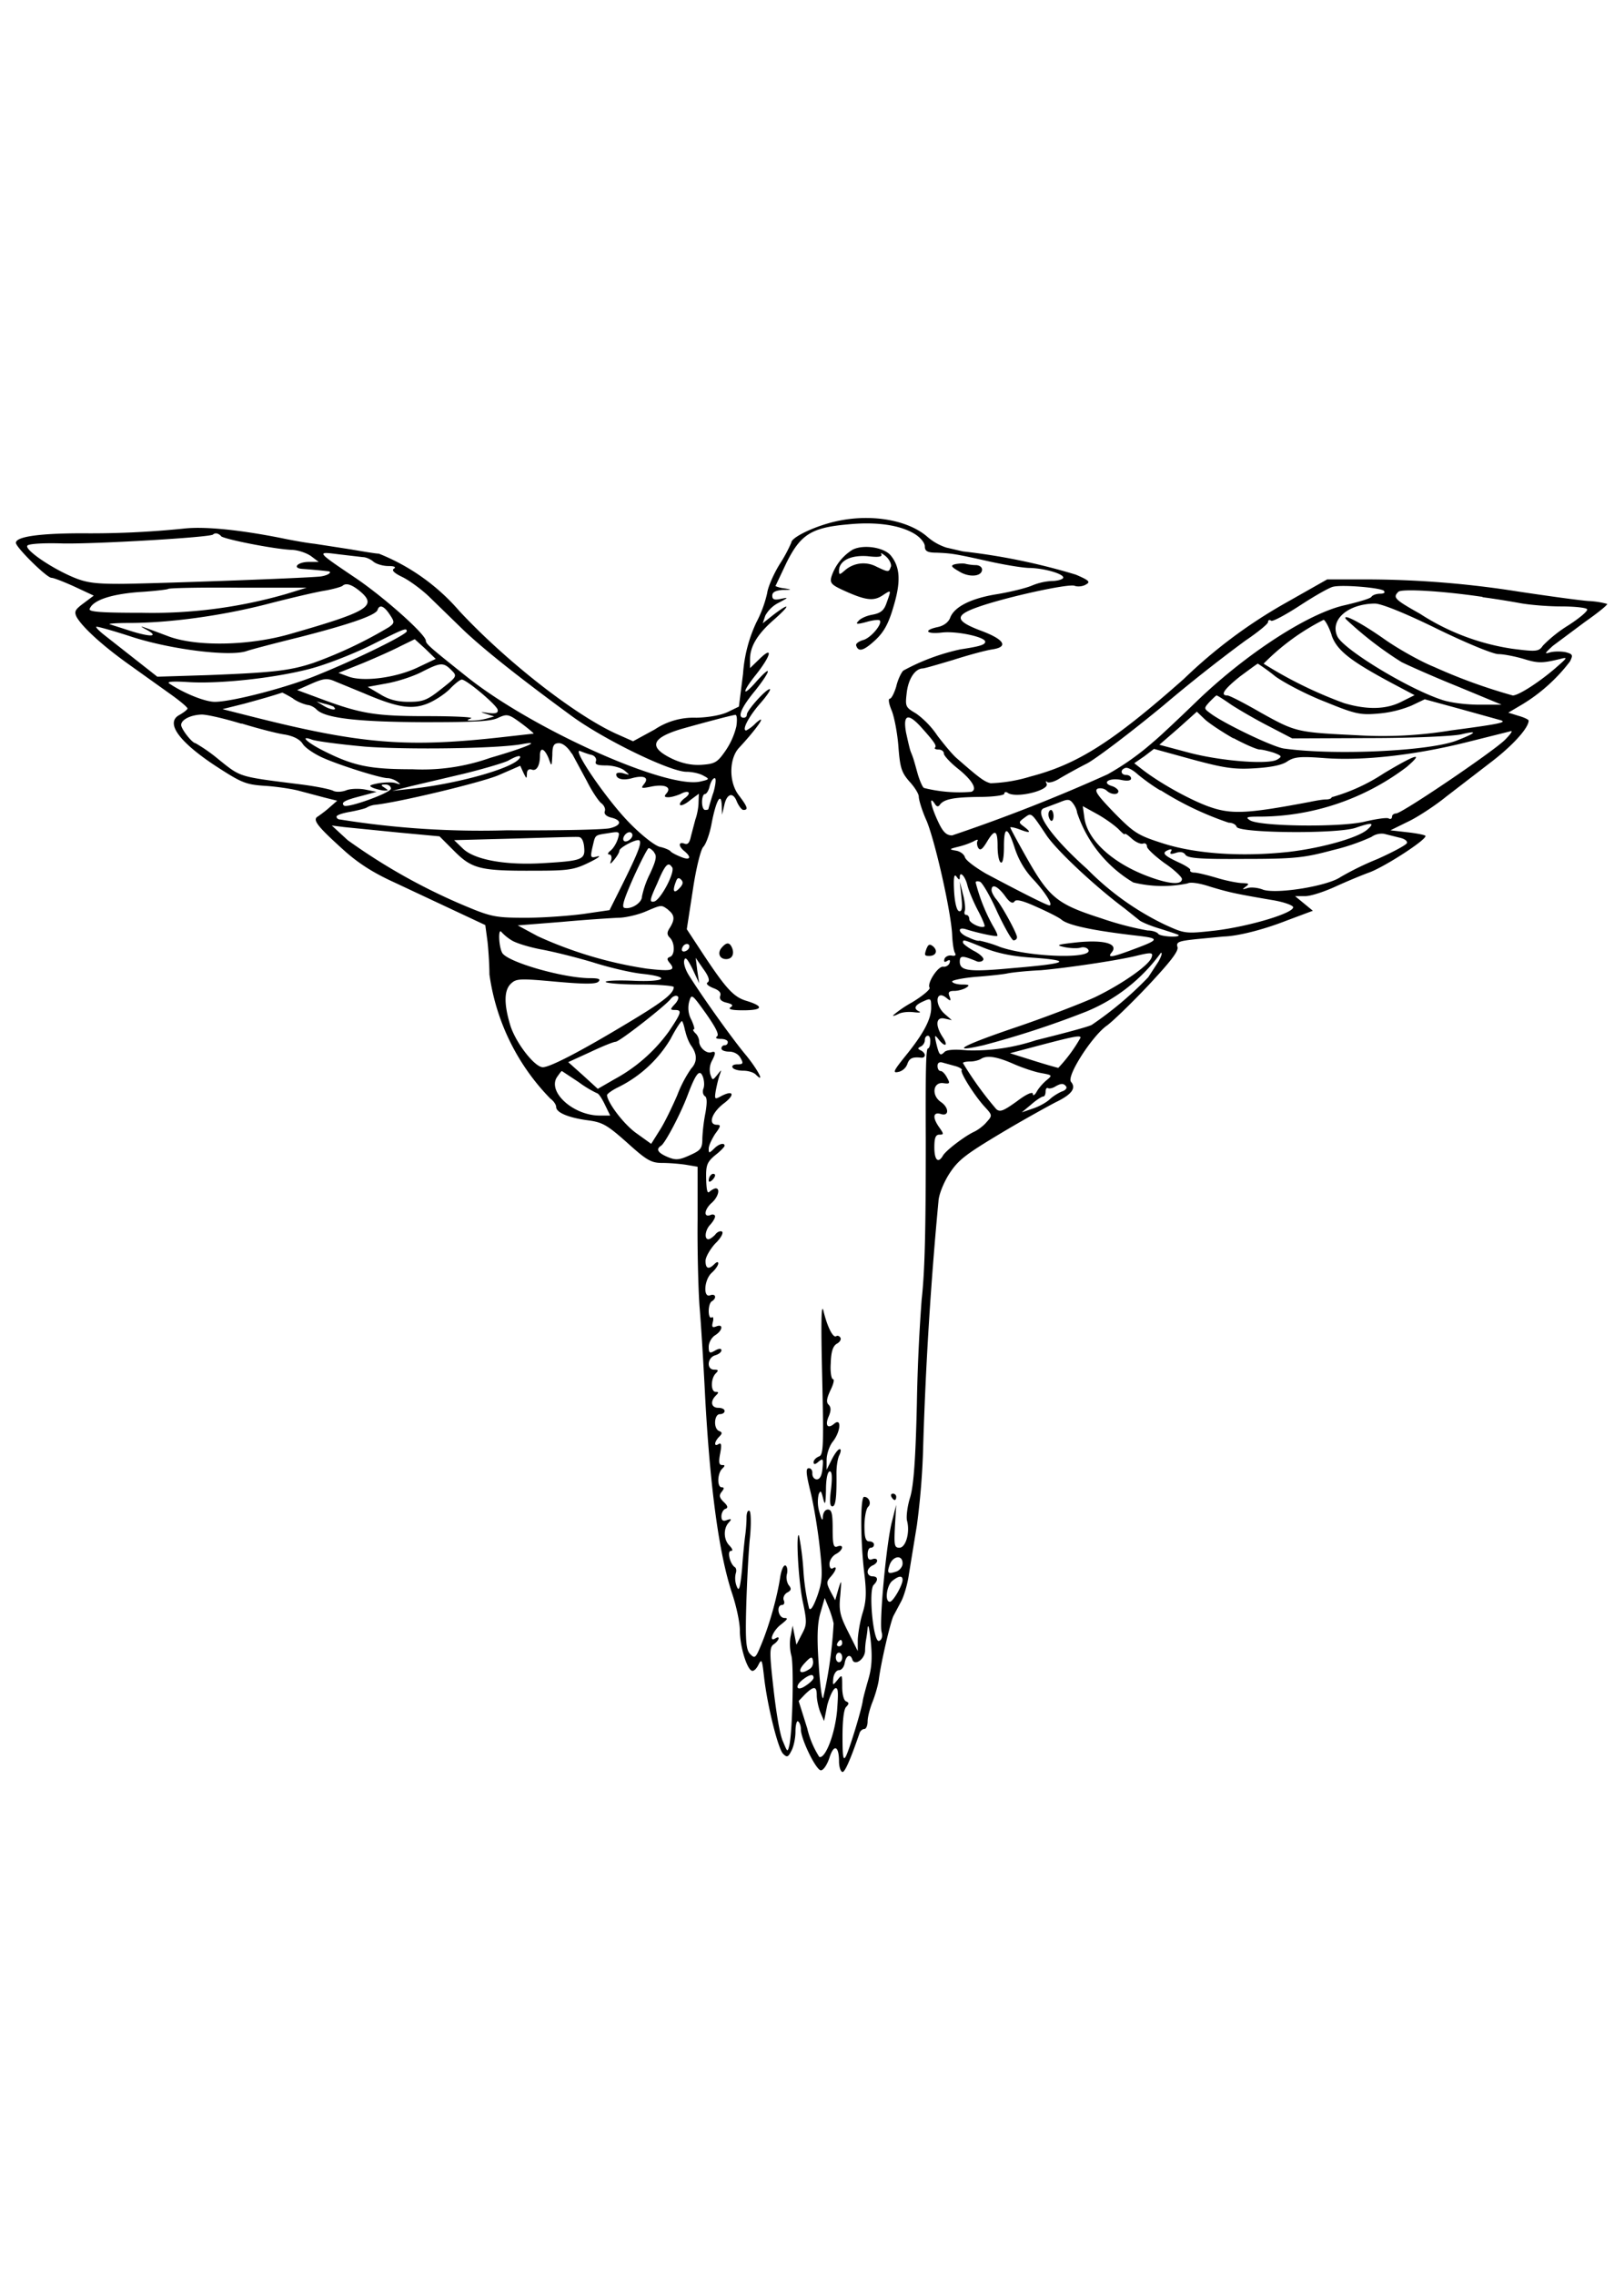 <svg viewBox="0 0 511 420" width="300" xmlns="http://www.w3.org/2000/svg"><path d="M260.5 16.9c-5.9 1.7-11.5 4.6-11.5 6a46 46 0 01-3.6 6.7c-2 3.2-3.8 7.4-4 9.2A38 38 0 01238 48a45.3 45.3 0 00-4.2 16.2l-1.3 10.3-3.5 1.7c-2.1 1-6 1.7-9.9 1.8a22 22 0 00-13.1 3.7l-6.8 3.7-5.4-2.4c-13.1-6-34.6-22.8-49.3-38.6a65.4 65.4 0 00-25.3-18c-1 0-5-.7-9.2-1.4l-11-1.7c-2-.2-6.7-1-10.5-1.8-13.1-2.6-24-3.7-30.5-3A285.1 285.1 0 0126 20C12.8 20 5 21 5 23c0 1.4 9.7 11 11.2 11 .7 0 4 1.3 7.3 2.8l6 2.8-3.2 2.4c-2.7 2-3 2.6-2.2 4.3 1.8 3.2 8 8.9 16.4 14.9l13.3 9.5c2.8 2 5.2 4 5.2 4.4 0 .3-1.1 1.2-2.5 2-4.6 2.4-.3 8.4 11.4 16.1 8 5.2 9.4 5.8 15.2 6.2 3.5.2 8.3.9 10.7 1.5l8.3 2.2 4 1-2.3 2c-1.3 1.2-3 2.4-3.7 2.9-1.9 1-.5 2.9 7.8 10.4 4.5 4.1 9.2 7.2 16 10.3l19.2 9 9.6 4.5.7 5.2c.3 2.8.6 7.4.6 10.3a69.5 69.5 0 0019.2 39.1c1 .7 1.8 1.9 1.8 2.6 0 1.8 4 3.4 10 4.2 4.6.6 6.1 1.5 12.3 7 6.2 5.6 7.6 6.4 11.1 6.4 2.3 0 5.7.3 7.6.6l3.5.6v16.6c-.1 9.2.2 21.4.6 27.2.5 5.8 1.3 18.8 1.8 29 1.6 28.8 4.4 49.2 8.5 61.5 1.3 3.9 2.4 9 2.4 11.5 0 5 2.2 12.2 3.8 12.7.6.2 1.5-.7 2.1-2 1-1.9 1.1-1.4 1.7 3.8 1 9 4.4 22.7 6 24.3 1.2 1.2 1.6 1.1 2.6-.9.7-1.2 1.3-4 1.3-6 0-2.1.4-3.6.8-3.3.5.3.9 1.4.9 2.5 0 3.1 4.8 12.9 6.3 12.9.8 0 2-1.8 2.7-4 1.4-4.4 3-3.7 3 1.2 0 1.5.4 3 1 3.3.7.4 2.4-3.3 5.5-12.3.2-.6.9-1.2 1.5-1.2.5 0 1-1 1-2.4 0-1.3.7-4 1.5-6s1.7-5 2-6.9c.6-5.2 3.6-18 4.6-20.2l2.5-4.7c.8-1.5 2-5.4 2.4-8.5l2.5-15.3a234 234 0 002-25.5 1213 1213 0 014.8-76.5c.1-2 1.6-5.8 3.4-8.6 2.8-4.3 5-6 16-12.6 7-4.2 15-8.6 17.5-9.9 5-2.4 6.5-4.4 4.8-6.4-1.5-1.8 6.7-14.5 11.3-17.7 1.8-1.3 7.7-7 13-12.6 7-7.5 9.6-10.8 9.2-12.1-.5-1.6.4-1.9 6.2-2.5l8.3-.8c4.4-.1 12.4-2.1 19.8-5l8.3-3.1-2.8-2.3-2.8-2.3h3.2c1.8 0 6-1.4 9.5-3s8.3-3.6 10.8-4.5c5.2-2 18.4-10.6 17.5-11.5-.4-.3-3-.8-5.8-1.1l-5.2-.6 5.5-2.7c3-1.4 8.5-5 12.2-8l14.3-11c6.5-5 11.5-10.5 11.5-12.8 0-.3-1.4-1-3.2-1.5l-3.2-1 4.4-2.6A54 54 0 00494 60.3c1-2 .9-2.3-1.3-2.9-1.4-.3-3.5-.3-4.8 0-2 .6-2 .5.7-2l10.2-7.6c4-2.8 7.1-5.3 6.9-5.6a27 27 0 00-5.8-.9c-2.9-.2-13-1.6-22.3-3a308.2 308.2 0 00-48.5-3.8h-11.5L404 42.2a156.7 156.7 0 00-31.5 23.6c-22.5 19.9-33.4 26.8-48.3 30.7a48.1 48.1 0 01-12.5 2.1c-2-.5-3.5-1.6-10.7-7.9-1.4-1.2-4-4.4-6-7a27.5 27.5 0 00-6.7-7c-3.4-2-3.5-2.2-3-6.5.5-4.4 2.6-7.6 5-7.7.6 0 5-1.3 9.7-2.7 4.7-1.5 10.2-3 12.3-3.3 5.2-.8 3.7-3.2-4-6-7.8-3-8-4.7-.6-7.3 8.4-3 28.2-7.4 30.4-6.7 1 .4 2.7.2 3.6-.4 1.5-.8 1-1.3-3.2-3.1a198.3 198.3 0 00-35.5-7.3l-5.2-1.2a17 17 0 01-6-3.4c-6.7-5.8-19.7-7.6-31.3-4.2m27.3 3.3c1.8 1.1 3.2 2.8 3.2 3.9 0 1.5.8 2 3.8 2 4.6.2 5.5.3 16.7 2.8 5 1.1 10.6 2 12.5 2 4.8.1 11.2 2 10.5 3.2-.4.5-2 .9-3.5.9a19 19 0 00-6.2 1.4c-1.8.8-6.7 2-10.8 2.7-8.4 1.3-13.7 4-15 7.4-.5 1.4-2 2.6-4 3-4.6 1-3.6 2.3 1.5 1.7 4.6-.5 13.5 1.4 13.5 2.9 0 1-1.9 1.5-7.8 2.4a67 67 0 00-18 6.7c-.6.6-1.7 2.8-2.2 5-.6 2-1.5 3.8-2 3.8-.6 0-.3 1.7.6 3.8.8 2 1.8 7.2 2.1 11.4.5 6.6 1 8 3.4 10.8 1.6 1.7 3 3.9 3 4.8 0 1 1 4.4 2.5 7.7 2.7 6.6 7.6 28.3 8 35.7.1 2.6.5 5.2.9 5.8.4.7 0 1-1 .8-1-.2-2 .3-2.3 1-.3 1 0 1.2.8.7s1.1-.3.8.6c-.3.8-1.2 1.3-2 1.2-1.6-.3-5.2 5.2-4.3 6.6.3.5-2.2 2.6-5.5 4.6a36 36 0 00-6 4.1c0 .3.8 0 1.8-.5s3-.7 4.7-.5c1.7.2 2.4.1 1.8-.2-2-.9-1.5-2 1.2-3.2 2.4-1.1 2.5-1 2.5 2 0 3.5-2.3 7.9-7.4 14.3-4.6 5.7-5 6.4-2.6 5.8a4 4 0 002.5-2.4c.6-1.8 1.6-2.3 4.3-2 .6.1 1.2-.2 1.2-.8 0-.5-.6-1.2-1.3-1.5-1-.5-1-.7 0-1.2.7-.3 1.3-1.2 1.3-2s.4-1.4 1-1.4c.5 0 .8.9.7 2 0 1.1-.4 2-.7 2-.6 0-.8 5.2-.7 28.5 0 29.5-.3 41.5-1.3 50.5a577 577 0 00-1.5 32.7c-.4 17.4-1 25.6-2.1 29.4-.9 2.8-1.3 6.2-1 7.4 1 3.7-.4 8.5-2.4 8.5-1.6 0-1.7-.8-1.4-6.8l.4-6.7-1.4 5.5c-1.7 6.7-4 31.3-3.2 34.5.4 1.5 0 2.5-.8 2.8-1.8.7-3.4-15.9-1.7-17.6 1.5-1.5 1.4-2.7-.4-2.7-.8 0-1.5-.6-1.5-1.4 0-.8.7-1.6 1.5-2 .8-.3 1.5-1 1.5-1.5 0-.6-.7-.8-1.5-.5-1 .4-1.5 0-1.5-1.5 0-1.2.4-2.1 1-2.1s1-.4 1-1-.7-1-1.5-1c-1.1 0-1.5-1.2-1.5-4.8 0-2.6.5-5.3 1.1-6 1.2-1 .4-3.2-1.2-3.2-1.2 0-1.2 13.1 0 23.6.8 6.4.7 9.2-.5 13-.8 2.6-1.4 6.3-1.5 8.3v3.6l-3-6c-2.6-5.1-3-6.8-2.5-11.5.4-5 .4-5.2-.6-2l-1 3.5-1.5-2.8c-1.3-2.6-1.3-3 .1-4.6 1.8-2 2.1-3.6.6-2.6-.6.3-1-.3-1-1.4 0-1.1.9-2.5 2-3.1 2.3-1.2 2.7-3.2.5-2.4-1.2.5-1.5-.5-1.5-5.5 0-4.8-.3-6.1-1.5-6.1-.9 0-1.5 1-1.6 2.3 0 1.5-.4 1-1.1-1.6a11 11 0 01-.2-5.5c.6-1.4.8-1.1 1.4 1.3.6 2.4.8 1.9.9-2.8 0-3.3.5-5.7 1.2-5.7s.8 1.8.4 5.5c-.5 3.8-.4 5.5.4 5.5 1 0 1.4-2.5 1.3-10.5 0-2.2.4-4.8 1-5.8.4-1 .5-1.7 0-1.7s-1.6 1.5-2.5 3.3l-1.6 3.2v-3.1c0-1.7.8-4.3 1.9-5.7 2.5-3.1 2.9-7.7.5-5.7-2.1 1.8-3 .5-1.7-2.4.7-1.7.7-2.7 0-3.5-.9-.8-.7-2 .5-4.6 1-2 1.3-3.5.8-3.5s-.9-2.3-.7-5c.1-3.7.7-5.5 2-6.2.9-.5 1.4-1.4 1-1.9-.3-.5-.9-.7-1.3-.4-1 .6-2.8-3-4-8-.7-2.7-.8 3.9-.4 20.6.5 22 .4 24.7-1 25.2-1 .4-1.7 1.2-1.7 1.8 0 .8.5.8 1.6-.2 1.4-1.1 1.5-.9 1.2 2.2-.2 2.2-.8 3.4-1.8 3.4-.8 0-1.4-.8-1.4-1.8.1-1-.4-1.7-1.1-1.7-1 0-.9 1.6.5 7.3 1 4 2.3 11.8 2.9 17.3 1 9 .9 10.8-.7 15.5-1.2 3.3-2.1 4.8-2.6 4a69 69 0 01-1.8-11.9 89.4 89.4 0 00-1.4-11.1c-1-1-.2 13.8 1.1 20.4 1.5 7 1.4 7.7-.2 10.7l-1.7 3.3-.6-3-.6-3-.6 3.2c-.4 1.7-.3 4.5.2 6.2.8 3 .4 23.1-.6 28.1-.6 2.4-.6 2.4-2-1-1-2-2.2-9.4-3-16.5-1.3-11.5-1.3-13.1 0-14.1 1.8-1.2 2.2-2.9.6-1.9-2.3 1.4-.8-2.5 1.8-4.4 2-1.6 2.3-2 1-2-2-.1-2.6-4.1-.7-4.1.6 0 .9-.7.5-1.5-.3-.8.2-1.9 1.1-2.4 1.3-.7 1.4-1.2.5-2.3-.6-.8-.9-2.3-.6-3.5.3-1.1.1-2.4-.4-2.7-.6-.3-1.3 1.2-1.7 3.6-.9 6-3.2 14.4-5.7 20.6-2 4.9-2.2 5.2-3.7 3.7-1.3-1.3-1.6-3.7-1.3-14.8.2-7.3.7-16.8 1.1-21.2.5-4.4.4-8.4 0-9-.5-.5-1 .3-1 2s-.2 4.1-.4 5.5c-.2 1.4-.7 6.1-1 10.5-.6 6.4-1 7.5-1.7 5.6a6.8 6.8 0 01-.3-4c.3-.8.2-1.7-.3-2-1.5-1-2.5-5.1-1.2-5.1.7 0 .5-.6-.4-1.6-2-1.9-2-5.5-.3-7.3 1-1.1.9-1.3-.6-.8-1.2.5-1.7.1-1.7-1.2 0-1 .6-2.1 1.2-2.3 1-.3.8-1-.5-2.2-1.4-1.4-1.5-2.1-.6-3.2.8-1 .8-1.4 0-1.4-1.5 0-1.4-4.3.1-5.8 1-1 1-1.2 0-1.2s-1.1-1-.6-3.6c.5-2.7.4-3.5-.5-3-1.5 1-1.4-.7.2-2.3 1-1 1-1.4 0-1.8-1.9-.7-1.6-5.3.2-5.3.8 0 1.5-.4 1.5-1s-.9-1-2-1c-2.2 0-2.6-2-.8-3.8 1-1 1-1.2 0-1.2-1.6 0-1.6-4.2 0-5.8 1-1 .8-1.2-.5-1.2-2.4 0-2.2-3.7.3-4.5 1.1-.3 2-1 2-1.6 0-.6-.8-.6-2 .1-1.7 1-2 .8-2-1.2 0-1.3.9-2.9 2-3.6 2.4-1.5 2.7-3.7.4-2.8-1.3.5-1.5.2-1.1-1.4.3-1.1.1-1.8-.4-1.4-.5.3-.9-.6-.9-2s.4-2.8 1-3.1c1.6-1 1.2-2.5-.5-1.9-2.3 1-2-4.9.5-7.1 1.1-1 2-2.3 2-2.9 0-.6-.5-.5-1.2.2-1.8 1.8-2.8 1.5-2.8-1 0-1.2 1.4-3.6 3-5.4 1.8-1.7 2.7-3.4 2.2-3.8-.5-.3-1.5 0-2.2 1-.7.7-1.6 1.4-2.1 1.4-1.4 0-1-3 .6-4.6.8-.9 1.5-2 1.5-2.6 0-.5-.7-.8-1.5-.4-2.2.8-1.9-1.8.5-3.9 2-1.8 2.7-4.5 1.2-4.5-.4 0-1.3.5-1.9 1-.7.8-1-.3-1.1-3.9-.1-4.3.2-5.3 2.8-7.5 1.7-1.3 3-2.7 3-3 0-1.1-1.9-.6-3.4 1-1.5 1.4-1.6 1.4-1.6-.1 0-1 1-3 2-4.6 1.8-2.4 1.9-2.9.6-2.9-2.9 0-1.7-3.7 2-6.6 3.8-2.8 3.3-4.5-.7-2.4-2 1.1-2.1 1-1.7-1.6.3-1.6.8-3.8 1.2-4.9.7-2 .7-2-.7-.2-1.5 1.8-1.5 1.8-2.2-.2a6 6 0 01.4-4c1.4-2.6 1.4-3.4-.1-2.9s-3.8-1.5-3.8-3.4c0-.8-.5-2-1.2-2.6-.7-.7-.9-1.2-.5-1.2s0-1.3-.7-2.9a7.8 7.8 0 01-.8-5.6c.8-2.8.8-2.8 5.4 3.6 3 4.3 4.2 6.6 3.4 7.1-.6.5-.2.8 1.2.8 1.2 0 2.2.4 2.2 1s-.4 1-1 1a1 1 0 00-1 1c0 .6 1.1 1 2.5 1s2.9.8 3.5 2c1 1.7.8 2-1 2-1.2 0-1.8.4-1.5 1 .3.6 1.9 1 3.4 1s3.2.5 3.9 1.2c3 3 .8-1.3-3-6-4-4.7-13.8-18.4-18.1-25.3-1-1.6-1.7-3.7-1.4-4.6.3-1.3 1-.5 2.6 2.7l2.1 4.5-.6-4-.5-4 2.4 3.5c1.7 2.3 2.1 3.7 1.4 4.2-.7.4 0 1.1 1.7 1.8 1.9.7 2.6 1.5 2.2 2.5-.3 1 .3 1.7 2 2.1 2 .5 2.2.9 1.2 1.5-.8.6.7.9 4 .9 6.2 0 6.7-1.2 1.3-2.9-4.2-1.2-6.5-3.6-14.4-15.6l-4.6-7 1.9-12.3c1-6.8 2.5-12.8 3.3-13.6.8-.8 2-4 2.6-7.3 1.4-7.3 3-10.1 3.2-5.8l.1 3 .7-3c.8-3.7 2.8-4.3 4-1 .6 1.3 1.5 2.5 2 2.5 1.7 0 1.3-1-1.5-4.7-3.1-4.1-3-11.4.1-14.8 5.6-6 9.3-11.3 5.3-7.8a11.4 11.4 0 01-3 2.3c-1.5 0 .8-4.4 4.4-8.5 2.2-2.5 3.5-4.5 3-4.5-1.2 0-7.2 6.7-7.2 8 0 .6-.4 1-1 1-2.1 0-.8-3.2 3.6-8.5 5-6.3 5.5-8.6.5-3-4.7 5.4-4.8 3.6-.1-2.2 4.7-6 5.3-9 1-4.8l-3 2.9v-2.8c0-4 2.3-7.9 7.6-12.5 5.2-4.6 5.1-5.5-.2-1.5l-3.4 2.7.8-2.4a9.8 9.8 0 014.3-4.1c3-1.6 3.1-1.7.7-1.2-2.2.5-2.8.2-2.8-1 0-1.1 1-1.6 3.3-1.8 3 0 3-.1.4-.5a8.7 8.7 0 01-2.7-.7l3.5-7.4c4.4-8.8 7.8-11 19.3-12 9-.9 16.4.2 21 3m-218.3.7c1.2 1 16.4 4 22 4.3 2.2 0 5 1 6.4 2l2.4 1.8h-3.1c-3.6 0-5.4 2-2 2.2a185.2 185.2 0 017.7.7c2.1.1.4 1.4-2.2 1.7-6.5.6-54.6 2.3-63.2 2.3-8.3 0-10.9-.5-15.2-2.4-7-3.1-14.5-8.4-13.7-9.6.3-.6 5.1-.9 11.2-.7C30 23.4 66 21.3 67 20.4c.7-.6 1.6-.5 2.6.5m198.6 4.3a15.7 15.7 0 00-6.6 8.5c-.5 1.9 0 2.5 3.7 4.2 7 3.2 9.5 3.5 12.3 1.7 2.9-1.9 2.9-2 1.4 2.2-.8 2.4-1.8 3.3-4.5 3.8-1.8.3-3.8 1.2-4.4 2-1 1-.5 1.1 2.5.3 2-.6 4-.8 4.2-.5 1 1-2.8 5.6-5.3 6.2-1.3.4-2.3 1.1-2.1 1.7.7 2.1 2.3 1.7 5.9-1.6 2.7-2.5 4.2-5 5.8-10.5 2.4-7.9 2.2-12.5-.8-16.2-2.1-2.6-8.7-3.6-12.1-1.8m-154 2.3c1 0 2.5.7 3.4 1.5.9.7 3 1.3 4.6 1.3 1.8 0 2.5.3 1.8.8-.9.5 0 1.4 2.5 2.6 2.1 1 6 3.8 8.6 6.3L146 50.6c6.7 6.3 17.7 15 33.8 26.8C190.2 85 210.9 95 216 95c1.7 0 4.1.5 5.3 1.2 2.1 1.1 2 1.2-1.1 1.9-10.8 2.2-52.6-16.5-73.2-32.9-11.3-9-13-10.4-13-11.4 0-2-13.5-14-22.5-20-12-8.1-12-8.1-5-7.2l7.7.9m166.1 3c-.6 1.8-.7 1.8-4.5 0a8.8 8.8 0 00-10 1.2c-1.6 1.4-1.8 1.4-1.8.1 0-3.2 3.7-5 9-4.6 3.4.4 4.7.2 4.3-.6-.4-.6.3-.3 1.5.7 1.1 1 1.8 2.5 1.5 3.3m20.3-.9c-1.6.4-1.4.8 1.2 2.3 3.2 2 7.2 1.6 7.2-.6 0-.8-.9-1.4-2-1.4-1 0-2.4-.2-3.2-.4-.7-.2-2.1-.1-3.2.1m-187 8.8c5 4.4 2 6.2-22.1 13.1-13 3.8-29.7 4.1-38.5.8-8.5-3.2-9.9-3.7-7.3-2.3 4.4 2.3 2.3 2.7-4 .8l-7.2-2.3c-.5-.2 2.1-.4 6-.4 12.7 0 28.8-2.2 43-5.8 7.7-2 16.2-4 18.9-4.4 2.7-.5 5.1-1.2 5.4-1.5 1.1-1 3-.4 5.8 2m321.8-.4c.6.5.1.9-1.1.9-1.2 0-2.4.4-2.8 1-.3.5-4 1.6-8.3 2.6-11.4 2.5-30.7 15-46.2 29.8-6.3 6.1-12.6 12-14 13.1a83.3 83.3 0 01-14.5 10.3 534.4 534.4 0 01-48.9 19.2c-1.8 0-2.9-1-4.5-4.5-2.2-4.7-2.9-8.3-1-5.5.6 1 1.1 1.1 1.6.4 1.3-1.8 4.3-2.4 12.4-2.5 4.4 0 7.9-.5 7.9-1 0-.6.6-.7 1.2-.2 2.9 1.7 13.3-1 12.1-3-.3-.7-.3-.9.2-.5.4.4 2.2 0 3.9-1.1 1.7-1 5.6-3.2 8.6-4.7 3-1.6 13.8-9.8 24-18.2a491 491 0 0125.8-20.4c4-2.7 7.2-5.3 7.2-5.9 0-.6.4-.8 1-.4.5.3 4.6-1.9 9.2-4.9 4.6-3 9.2-5.6 10.3-5.8 3-.7 14.8.3 16 1.3M90 39.1A152 152 0 0144.7 45c-13 0-16.8-.3-16.5-1.2 1-2.7 6.5-4.6 15.3-5.3 5-.3 9.1-.8 9.4-1 .2-.3 10.1-.5 22-.4h21.6l-6.5 2m376.5 1c3.9.5 9.3 1.4 12 1.9 2.8.5 8.5 1 12.7 1 4.2 0 8 .4 8.2.9.3.5-2.4 2.8-6 5.1a42 42 0 00-7.9 6.3c-1.3 1.9-2 2-9.7 1a73 73 0 01-29-11c-8-4.5-8.6-5.1-6.8-6.9 1-1 13.7-.3 26.5 1.6m-14.4 10c9.2 4.5 17.7 8 19.4 8 1.6 0 5.2.7 7.9 1.5 4.6 1.4 5.8 1.4 11.6 0 2.3-.6 2.2-.4-1 2.4-5.2 4.6-12.1 9.1-14 9.1a173 173 0 01-24.8-9c-4-1.6-11-5.5-15.3-8.5-7.8-5.5-13.7-8.5-12.4-6.5A113 113 0 00441 60.5c2 1 9.8 4.5 17.5 7.6l14 5.8h-7c-4.1 0-9.2-.6-12-1.6-10.8-3.6-30.9-15.9-32.7-19.9-2.4-5.2 3.3-10.2 11.8-10.3 2 0 9.3 2.9 19.5 7.9m-329.5-4.5c1.6 2.4 1.6 2.7-.2 4a136 136 0 01-23.9 11.3c-7.3 2.4-12.5 3-33 3.8l-16 .5-7-5.5-9.8-7.7c-1.5-1.2-2.6-2.3-2.4-2.5.1-.2 5.2 1.2 11.3 3.2 12.1 3.9 30.3 6.2 35.8 4.5 1.7-.6 9.4-2.6 17.1-4.5 15.6-4 23.7-6.8 24.3-8.5.6-1.8 2-1.3 3.8 1.4M419 52.1c1.7 4.8 6 8.1 19.3 15.2l6.8 3.6-4 2c-4.8 2.5-10.8 2.7-18.2.5A133.8 133.8 0 01397.6 61a72 72 0 0118.9-13.8c.5.2 1.7 2.3 2.5 4.8m-291-1.2c0 1-15.1 8.5-27.7 13.6C90.8 68.4 73 73 67.6 73c-3.1 0-9.8-2.7-14.4-5.8-.8-.6 1.6-.7 6.2-.4 9.9.6 27.2-1.3 38.2-4.2 5-1.3 13.4-4.6 18.9-7.3 11-5.5 11.5-5.7 11.5-4.4m3.2 11.4c-6.9 3.2-17.1 4.5-21.7 2.7l-3-1.1 7.5-3c4.1-1.7 9.5-4.1 12-5.4l4.5-2.2 3.3 3 3.3 3.2-5.9 2.8m10.8.7c1.9 1.9 1.9 2-3.2 6-4.4 3.5-5.7 4-10.2 4-3.6 0-6.3-.7-9-2.4l-3.9-2.3 6-1.1c3.4-.6 8.3-2.2 11-3.6 5.9-3 6.8-3.1 9.3-.6m259.3 2c2.9 2.1 10 5.8 15.7 8 9.3 3.8 11 4.2 16.6 3.7a35 35 0 0010.5-2.5l4.2-2 11 3 12.6 3.5c2.6.7.5 1.2-15.4 3.3a132 132 0 01-29.6 1.5c-18.7-.9-19.2-1-30-7-5.2-3-10-5.5-10.7-5.5-2.4 0-1-2 4-6 3-2.2 5.4-4 5.6-4a65 65 0 015.5 4m-286.8 5.3c10.5 4.5 15 5.2 19.9 3.3 2.3-.9 5.5-3 7.1-4.6 1.6-1.7 3.3-3 3.8-3 1.5 0 11 8 11.3 9.5.2 1-.6 1.3-3 1-2.6-.4-2.7-.4-.6.3l2.5.8-2.5.7a19 19 0 01-4.5.6c-1.7 0-1.8-.1-.3-.7 1-.4-5.3-.7-14-.7-16.5 0-20.9-.8-34.2-5.8l-6.5-2.4 4.5-2c3.9-1.7 5-1.8 7.5-.7l9 3.7M92.2 72a14 14 0 004.6 2c.7 0 2 .6 2.8 1.4 2.6 2.7 12.6 3.9 33.4 4 15.8 0 21.2-.2 23.6-1.3 3-1.4 3.4-1.3 7.5 1.7 2.4 1.8 4 3.2 3.8 3.2l-8.9 1c-30.8 3.5-45.2 2.4-80.3-6.5L70 75.3l6.8-1.7c5.5-1.5 9-2.5 12-3.5.1 0 1.7.8 3.5 1.9m295.1 1.9c2.3 1.5 7.6 4.6 11.7 6.7l7.5 3.9 24.5-.1c13.5 0 26.4-.6 28.8-1.2 5.4-1.3 4.6-.4-1.6 2-8.7 3.3-38.2 4.7-54.2 2.5-3.5-.4-19.6-8.2-23.4-11.2-1.9-1.4-1.9-1.5-.1-3.5 1-1 2-2 2.2-2 .3 0 2.3 1.3 4.6 2.9m-282.4.7c1.3 1.2-.8 1-2.9-.2l-2.5-1.5 2.5.7c1.4.3 2.7.8 3 1m283 9.8c3.7 2 7.4 3.6 8.3 3.6.8 0 2.8.5 4.4 1 2.6 1 2.7 1.2 1 2.2-3 1.6-18 .4-28-2.3l-9-2.4 6-5.2 5.8-5.2 2.5 2.4c1.4 1.3 5.5 4 9 6M76 79.8c5.2 1.6 11.4 3.2 13.7 3.5 2.7.5 4.7 1.5 5.6 3 .8 1.2 3.6 3.1 6.3 4.3C107 93 119.7 97 122 97c.8 0 2.2.5 3 1.1 1.2.9 1.2 1-.4.5-1-.4-3.5-.3-5.5 0-3 .6-3.2.8-1.6 1.5 1.1.4 2.7.8 3.5.8 1.3 0 1.3 0 0-.9-1.3-.8-1.2-1 .3-1 1 0 1.7.6 1.7 1.3 0 1.3-13.8 6.3-14.8 5.3s.4-1.7 5.5-3l4.8-1.3-3.5-.7c-2-.4-4.7-.3-6 .2-1.5.6-3.3.6-4.1.2-.9-.5-5.3-1.4-10-2-19.9-2.5-19-2.2-26-7.8a52 52 0 00-7.4-5.2c-1 0-4.4-4.3-4.5-5.7 0-1.7 3-3.2 6.5-3.3 1.7 0 7.3 1.3 12.5 2.9m155.7.8a23 23 0 01-3.5 7.8c-2.5 3.6-3.3 4-7.4 4.3-3.1.2-6-.4-9.1-1.8-7.8-3.7-6.9-6.6 2.8-9.5 6.4-1.8 15.7-4.3 16.9-4.4.5 0 .6 1.6.3 3.6m57.9 0c4.5 5 5.2 6.1 4.6 6.7-.3.3.2.6 1.1.6 1 0 1.7.6 1.7 1.3 0 .6 2 2.8 4.4 4.7 4.5 3.6 6.3 6.6 4.2 7.3a45.3 45.3 0 01-14.8-1.2c-.4 0-1.3-2-2-4.3-1.5-5.4-1.4-5-2.1-6.8-.4-.8-1-3.6-1.6-6.3-1-5.6.5-6.3 4.5-2M473.5 85c-3.9 3.8-32.4 23.1-34.2 23.1-.7 0-1.3.5-1.3 1 0 .6-.4.9-1 .6-.4-.4-3.9.1-7.7 1-7.7 1.8-32.5 1.5-35.9-.4-1.6-1-1.2-1.2 2.6-1.2a77 77 0 0046.6-15.6c5.7-4.9 3-4.1-7.2 2A58.3 58.3 0 01419 103c0 .4-.8.7-1.8.7s-3.3.4-5.2.8c-20.2 3.8-24.8 4-32.3 1.2-6-2.3-15-7.3-20.5-11.6l-2.3-1.8 3.2-2.2 3-2.3 12 3.3c10 2.7 13.2 3.2 19.7 2.8 5-.3 8.7-1 10.3-2.2 2.2-1.4 4-1.6 11.8-1 12.2.9 28.6-1 44.6-5l14-3.5c.5 0-.4 1.2-2 2.8M115 87.1c13.5 1 41.7.6 49.3-.8 6.4-1.2 1.4 1-10 4.3a63.8 63.8 0 01-24.5 3.6c-13.4 0-18.5-1-28-5.8-5.2-2.6-7.7-5-3.6-3.5 1.4.5 9 1.5 16.8 2.2m65 2.2l4.7 8.7c1.5 3 3.5 6 4.4 6.8 1 .7 1.5 1.9 1.2 2.6-.3.8.4 1.6 2 2 3.4.8 3.3 2.4-.2 3.3-1.5.5-16.2.8-32.7.7a279.6 279.6 0 01-52.4-3.4c-.6 0-1.1-.4-1.1-.9s1.9-1.1 4.2-1.5c2.2-.4 4.6-1 5.2-1.3.6-.4 1.7-.8 2.6-.9 7.6-.8 33.4-7 38.9-9.3l6.9-3 1 2.2c1 2 1 2 1.1.3 0-1.1.6-1.6 1.5-1.3 1.5.6 2.6-1.2 2.6-4.4 0-2.8 1.4-2.3 2.7.8 1 2.8 1 2.8 1.2-1 0-3 .5-3.7 2.1-3.7 1.2 0 2.8 1.3 4 3.3m6.3.4c1 .3 1.6 1.2 1.3 2-.4 1 .5 1.3 3.2 1.3 2.1 0 4.7.7 5.8 1.6 1.8 1.5 1.8 1.5-.3.9-1.3-.4-2.3-.2-2.3.3 0 1.5 2.2 2 5 1.2 3.7-1 5.4-.2 3.8 1.8-1.1 1.4-1 1.5 2 .9 4.2-.9 6.7 0 5.1 2-.9 1-.8 1.3.5 1.3 1 0 2.6-.5 3.8-1 2.7-1.5 3.7-.3 1.2 1.4-1 .8-1.6 1.7-1.3 2 .3.4 1.8-.3 3.2-1.5l2.7-2-.1 2.8c0 1.5-.5 4-1 5.3l-1.4 5.3c-.4 2-1 2.7-2 2.3-2-.7-2 .8 0 2.4 2.4 2 1.7 3-1.3 1.7-1.5-.6-3-1.4-3.2-1.8-.3-.3-1.8-1-3.3-1.3-1.6-.4-5.8-3.7-9.5-7.5-7.3-7.4-18.5-23.9-15.5-22.6 1 .4 2.6 1 3.6 1.2m-22.7 1c-1.9 3.2-20 8.2-34.6 9.7l-5.5.6 6-1.5 17-4c6-1.5 12.1-3.3 13.5-4 2.8-1.6 4.3-1.9 3.6-.7m201.7 10a98.7 98.7 0 0021.4 10.2c1.2 0 2.3.6 2.5 1.3.7 2 31.7 2.3 37.5.3 5.2-1.8 6.1-1.6 3.6.6-3 2.6-14.4 5.8-24.8 7-14.9 1.6-29.2.6-39.5-2.7-7.8-2.5-9-3.2-15.3-9.6-5.2-5.4-6.4-7-5.2-7.6 1-.3 2.1 0 2.8.6 1.3 1.3 3.7 1.5 3.7.2 0-.5-1-1.3-2-1.6-3.3-1-1.1-2.6 2.6-2 2.2.5 3.4.3 3.4-.4 0-.6-.7-1.1-1.5-1.1-1.8 0-2-1.7-.3-2.2.7-.3 2.5.7 4 2.1 1.7 1.4 4.8 3.7 7.1 5m-140.8.8a118 118 0 00-1.5 5c0 .2-.4.3-1 .3s-1-1.1-1-2.5.4-2.5.9-2.5 1.2-1.1 1.5-2.5c.4-1.4 1-2.5 1.6-2.5.5 0 .3 2.1-.5 4.8m114.5 6a40.4 40.4 0 0017.7 22 38.6 38.6 0 0017.1.3c.8-.5 3.7-.1 7 1 6 1.8 7.7 2.2 19.4 4.2 3.8.6 6.8 1.7 6.8 2.3 0 1.9-13.8 6-24.3 7.3-9.7 1.1-9.8 1-16-1.8a87.3 87.3 0 01-24.5-17.5c-11.1-9.9-17-18.1-13.5-19.2l4.8-1.8c2.6-1.1 3.2-1 4.2.3.7.9 1.3 2.2 1.3 3m13.3 5.4c1 1 1.7 1.6 1.7 1.3 0-.4 1 .3 2.2 1.4 1.2 1.1 2.8 1.8 3.5 1.6.7-.3 1.3.1 1.3.9 0 .7 2.5 3 5.5 5.2 3 2 5.5 4.4 5.5 5 0 2-4.2 1.6-10.6-.8-11.3-4.2-19.2-11.5-20.1-18.5l-.5-3.6 4.9 2.7c2.6 1.5 5.6 3.7 6.6 4.8m-22.3-4.9c0 .8.4 1.7.8 2 .4.2.8-.4.8-1.5 0-1-.4-1.9-.8-1.9s-.8.6-.8 1.4m-.8 6.3c3 4.7 15.4 16.3 24.8 23.3l4.5 3.6c.6.6 3.7 1.9 6.8 2.8 3.1 1 5.7 1.8 5.7 2 0 .8-6 .4-6.5-.5-.4-.5-1.8-1-3.3-1a98 98 0 01-14.5-3.8c-14-4.5-16.4-6.4-23.7-19.3-2.7-4.8-5-9-5-9.3 0-.2 1.2 0 2.6.5 3.6 1.4 4.2 1.2 1.9-.6-2-1.5-2-1.5 0-3 2.2-1.6 2-1.7 6.7 5.3m-203.7-.6l12.9 1.2 4.7 4.7c5.6 5.6 8.3 6.2 25.7 6.1 10 0 12-.3 16.5-2.5 2.9-1.4 4.1-2.3 2.8-2-2.2.6-2.3.4-1.6-2.8 1-4.1.5-3.8 5-4.5 3.6-.6 3.7-.5 3 1.8-.4 1.3-1.4 3-2.3 3.7-.9.7-1 1.2-.4 1.2s.9.8.6 1.8c-.5 1.4-.3 1.4 1-.2.9-1.1 1.6-2.3 1.6-2.8 0-1 5.6-3.9 6.3-3.2.8.8-.6 4.2-5.4 13.9l-4 8-8.2 1.2c-4.5.6-12.6 1.2-18 1.2-8.8 0-10.7-.2-17.5-3a187.5 187.5 0 01-38.7-21.4l-5-4.6 4 .5 17 1.7m194 5.2a26 26 0 005.4 9.2c4 4.2 6.7 8.5 5.4 8.5-.9 0-10.6-5-20-10-3.4-2-6.4-4.2-6.6-5.2-.3-.9-1.5-1.8-2.8-2-2.2-.4-2.2-.5.6-1.2a25 25 0 004.9-1.7c1-.6 1.6-.7 1.3-.2-.3.5-.2 1.5.2 2.2.6 1 1.3.5 2.7-1.8 2.5-4.2 3.4-3.9 3.4 1.3 0 2.5.4 4.8 1 5.1.6.4 1-1.5 1-5 0-6.7 1.2-6.4 3.5.8M199 114.9c0 1.2-2 2.5-2.7 1.8-.7-.8.6-2.7 1.8-2.7.5 0 .9.4.9 1m241.3.7c1.5.3 2.6 1 2.4 1.7-.2.6-4.3 2.8-9.2 5a92 92 0 00-11.7 5.7c-4 2.8-19.8 5.4-24.3 4-1.7-.7-4-.9-5.1-.5-1.6.5-1.6.4-.4-.5 1.2-.9 1-1-1-1.1-1.4 0-5-.7-8-1.6-3-.9-6.3-1.7-7.2-1.7-.9 0-1.5-.4-1.3-.8.3-.3-1.4-1.4-3.6-2.4-4.7-2.2-5.5-3-3.3-3.9 1-.4 1.3-.2.8.5-.4.8 0 .9 1.6.4 1.5-.5 2.5-.2 3 .6.8 1.1 4.7 1.4 18.7 1.3 16 0 18.8-.4 27.8-2.8a65.8 65.8 0 0012-4.1 5.6 5.6 0 014-1l4.8 1.2m-256.5 3c.4 3.9-.7 4.3-12.4 5-12.2.8-22-1-25.7-4.5l-2.8-2.7 18.8-.5c10.3-.3 19.5-.6 20.3-.5 1 0 1.6 1.2 1.8 3.1m22 1.8c1 1 .6 2.6-1.3 6.7a29 29 0 00-2.5 7.1c0 2-3.3 4.1-5.5 3.6-1-.2-.2-2.7 2.8-9.5 2.3-5.1 4.5-9.3 4.8-9.3.4 0 1.2.6 1.8 1.4m5.6 4.6c1 1.6-3.7 10.4-5.7 10.8-1.5.3-1.4-.5 1-5.7 2.5-6 3.5-7 4.7-5m90.5 3c0-2 1.7-.3 2.4 2.6.4 1.6 1.8 5 3.2 7.7 1.4 2.6 2.4 5 2.2 5.2-.9.8-4.8-1-4.8-2.2 0-.8-.4-1.4-1-1.4-.5 0-.7-.6-.4-1.3.2-.7 0-3-.6-5.2l-1-4 .5 4.8c.4 3.6.2 4.8-.8 4.5-.7-.3-1.3-2.8-1.5-6.4-.2-4.2 0-5.5.8-4.4.7 1 1 1.1 1 .2m-88.3 3.5c-1.7 1.8-2.2.8-1-2.2.4-1.2.9-1.3 1.6-.6.8.8.6 1.6-.6 2.8m100.1 7.4c2.3 4.9 4.6 8.9 5.1 8.9.6 0 1.1-.4 1.1-1 0-1.2-4.8-10-6.6-12-.8-1-1.4-2.2-1.4-2.8 0-2.1 1.9-1.3 4.2 1.8 1.4 2 2.4 2.6 3 1.8.4-.8 2.4-.4 7 1.7 3.4 1.5 7 3.3 7.8 4 2.1 1.8 10.2 3.5 24.3 5.1 6.6.8 6.5 1.2-1.6 4.2-6.9 2.6-8.4 2.8-6.9 1 2.2-2.7-2.2-4-10.6-3.2-6.5.7-7.2.9-4.4 1.5 1.8.4 4.2.5 5.2.2s2 0 2.4.6c2 3-18.1 2.5-27.7-.8a39 39 0 00-6.5-2c-.4.2-2-.3-3.4-1-3.4-1.3-3.8-3.6-.6-2.5 3.9 1.2 9.2 2.3 9.6 2 .2-.3-.5-1.7-1.4-3.2a57 57 0 01-5.4-13.6c0-.4.6-.5 1.4-.2.7.3 3.2 4.5 5.4 9.5m-103.6-.7c2.1 1.6 2.2 3 .6 5.6-1 1.5-1 2.2 0 3.2 1.6 1.6 1.6 5.5 0 6-1 .4-1 .8 0 2 1.9 2.3.5 2.6-7.3 1.7a128 128 0 01-34.3-10.2l-6.3-3.4 13.9-1.1c7.6-.7 15.6-1.2 17.8-1.3 2.1 0 6-.9 8.4-1.9 5.4-2.3 5-2.2 7.3-.6M161 148c1.4.9 5.7 2.2 9.5 2.9 3.8.7 11 2.5 16 4 5 1.6 11.8 3.2 15.3 3.6 9.7 1 7.6 2.7-2.7 2.2-5-.2-8.8 0-8.5.4.3.4 5.2.8 11 .8 5.7 0 10.4.4 10.4.8 0 2-3.3 4.6-14.5 11.3-14.6 8.8-24.4 13.9-26.7 13.9-2.6 0-8.7-7.9-10.3-13.4-2-6.7-1.9-11 .4-13 1.6-1.5 3-1.5 14-.5 9 .8 12.6.8 13.4 0 .8-.8.1-1.1-2.6-1.1-8.4 0-26.2-5.1-27.7-8-1.1-2.1-1.3-8-.2-6.5a15 15 0 003.2 2.6m148.7 2.4c4.3 1.7 9 2.7 15.9 3.1 12 .9 10.1 1.8-6.6 3.2-14 1.3-17 1-17-2 0-2 .8-2 5.6 0 .7.1 1.5 0 1.8-.6.3-.5-1-1.8-3-2.8-1.8-1-3.4-2.2-3.4-2.6 0-1-.1-1.1 6.7 1.7m-92.9 0c-.2.5-.8 1-1.5 1.1-.6.1-1-.4-.6-1.2.6-1.6 2.7-1.5 2.1.1m10.2 0c-1.3 1.6-.6 3.5 1.5 3.5 1.8 0 2.6-1.5 1.9-3.4-.8-2-1.8-2-3.4-.1m64.6 0c-.8 2.3-.8 2.5.8 2.5 2.1 0 2.8-1.6 1.2-3-1-.8-1.5-.7-2 .6m70.7 3c-1 2.5-9.3 8.3-17.8 12.4-4.4 2-15.8 6.4-25.3 9.6-16.5 5.6-20.8 8-9.8 5.5a290 290 0 0032.4-10.6 54.5 54.5 0 0023.5-18.5c.5 0 .1 1.2-.8 2.8l-3.2 4.9a110.6 110.6 0 01-17.8 15c-1.1.6-9 2.7-17.5 4.8a62.6 62.6 0 01-21.6 3.2c-4-.4-6.5-.2-7.2.5-1.4 1.4-1.7 1-2.6-2.7-.6-2.7-.5-2.8.7-1.3 2.1 2.7 3.2 2.1 1.3-.7-2.4-3.7-2.1-6.4.6-5.8l2.3.5-2.3-2c-3.3-3-2.7-7.7.6-5 1.3 1.1 1.5 1 1-.4-.6-1.4-.2-1.8 1.5-1.8 1.2 0 2.9-.5 3.7-1 1.2-.8 1-1-1.2-1-1.5 0-3-.4-3.2-.9-.3-.4 3-1.1 7.2-1.5 4.2-.3 8.8-.8 10.2-1.1 1.4-.3 6.1-.8 10.5-1 8-.7 23-2.9 29.5-4.4 5.3-1.3 6-1.3 5.3.5M212.4 168c-1.6 1.7-1.6 1.9 0 1.9 2.3 0 2 .9-1.9 6.7a51 51 0 01-17.2 15.1l-5.2 3-4.6-4.2-4.7-4.2 7-3.2c3.8-1.8 7.3-3.2 7.9-3.2 1.2 0 15-10.8 17.2-13.3.7-1 1.8-1.4 2.3-1 .5.2.2 1.3-.8 2.4m3.2 8.4c.3 1.5 1.1 3.7 2 4.9 1.8 2.6 1.8 5-.1 7a39 39 0 00-4.4 8.4c-1.6 3.7-4 8.7-5.5 11l-2.7 4.3-4.6-3.3c-4-2.8-9.1-9.6-9.3-12 0-.4 1.5-1.5 3.3-2.4A39.4 39.4 0 00211 179c1.7-3.3 3.4-5.8 3.6-5.6.3.3.7 1.7 1 3.2m124.4 2a48 48 0 01-7 9.5c-.2 0-3.8-1-7.9-2.3l-7.3-2.3 9.8-2.6c10.3-2.7 12.4-3.1 12.4-2.3m-21 8.3c2.5 1.1 6.3 2.4 8.4 2.8 3.8.7 3.8.7 1.9 2.3-1.1.9-2.5 2.5-3.1 3.6-.6 1.1-1.2 1.4-1.2.7 0-.8-2 0-5 2.3-4.2 3-5.3 3.5-6.5 2.5a108.4 108.4 0 01-10.5-14.5c0-.3 1-.5 2.3-.5 1.2 0 2.8-.4 3.5-.9 1.9-1.1 5-.6 10.2 1.7m-18.2.7c1.3.4 2.1 1 1.8 1.2-.6.7 4 8 7.2 11.5 2.5 2.7 2.5 2.8.6 4.9-1 1.2-2.8 2.5-3.9 3-3 1.4-8.9 5.9-9.8 7.5-1.5 2.6-2.7 1.4-2.7-2.6 0-3 .4-4 1.6-4 1.4 0 1.4-.2 0-2.2-2.3-3.2-2-5 .4-4.3 2.7.9 2.7-2 0-3.8-3-2.1-2.4-6.3.8-5.9 2.1.3 2.2.1 1.2-1.7-.6-1.2-1.5-2.1-2-2.1-.6 0-1-.7-1-1.6 0-1 .6-1.4 1.8-1l4 1.1m-118.7 5a34 34 0 005.8 3.5c.4 0 1.5 1.6 2.4 3.5l1.7 3.5h-3.3c-8.2 0-16.4-7.3-13.5-12 .7-1 1.4-2 1.6-2l5.3 3.5m39.2 2.1c-.3.9-.1 1.9.5 2.3.7.4.7 2.1.2 5.1a56 56 0 00-1 8.1c0 3.2-.4 3.8-4 5.4-3.3 1.5-4.4 1.6-7 .5-3-1.3-3.7-2.4-2-3.5 1.3-.8 6.2-10.1 8.4-16 2.6-6.9 3.8-8.3 4.8-5.6.4 1.2.5 2.8.1 3.7m114.2-.7c.3.5-.3 1.2-1.3 1.5-1 .4-2.7 1.4-3.8 2.4-1 1-3.5 2.4-5.4 3l-3.5 1.2 3-2.5c1.6-1.4 3.3-2.5 3.8-2.5.4 0 .7-.7.7-1.6 0-.8.4-1.3.8-1 .4.2 1.4 0 2.2-.5 1.9-1.1 2.7-1.1 3.5 0m-111.8 27.8c-.4.3-.7 1.1-.7 1.7 0 .6.5.5 1.2-.2.6-.6 1-1.4.7-1.7-.3-.3-.9-.2-1.2.2M280.5 323c.3.6.8 1 1 1 .3 0 .5-.4.5-1s-.5-1-1-1c-.6 0-.8.4-.5 1m3.5 21c0 1-1 2.2-2 2.5-2.7.9-3 .5-2-2.3 1.1-2.7 4-3 4-.3m0 5.2c0 1.7-3 6.9-4 6.9-1.7 0-1-5.2.8-6.6 2-1.6 3.2-1.7 3.2-.3m-21.7 13.7a138 138 0 01-3.3 23.5c-.4.5-1-4.4-1.4-10.8-.6-8.6-.4-12.9.6-16.2l1.3-4.5 1.3 3.2c.7 1.7 1.3 3.8 1.5 4.8m10.9 17.7c-.8 2.8-1.6 5.7-1.7 6.5-.4 3-4.4 16-5.4 17.7-.8 1.4-1-.2-1-6.3 0-5 .4-8.5 1.1-9.3 1-1 1-1.4 0-1.8-.7-.3-1.2-2.2-1.2-4.6 0-3.8 0-4-1.5-2.1-1.5 1.8-1.5 1.8-1.3-.6.2-1.4 1-2.5 1.8-2.5s1.6-1 1.8-2.3c.4-2.3 1.8-3 2.4-1 .7 2 3.8 0 4-2.7 0-1.4.2-3 .3-3.5.1-.6.4-2.2.5-3.8.2-1.5.6.4 1 4.3.5 5.1.3 8.3-.8 12M265 369c0 .6-.5 1-1 1-.6 0-.8-.4-.5-1 .3-.6.8-1 1-1 .3 0 .5.4.5 1m0 4.5c0 .8-.4 1.5-1 1.5s-1-.7-1-1.5.4-1.5 1-1.5 1 .7 1 1.5m-10.2 3.6c-3 2-4.1.9-1.7-1.7 2-2.2 2.5-2.3 2.7-.9.2 1-.2 2.1-1 2.6m1.2 2.8c0 .5-1.1 1.6-2.5 2.5-2.9 2-3.6.1-.8-2 2.1-1.6 3.3-1.8 3.3-.5m1 5.5c0 1.4.5 3.7 1.1 5.3l1.2 2.8 1-5c.7-2.6 1.8-5 2.5-5.3 1-.3 1 1.3.6 7-.7 7.5-3.7 15.2-5.6 14.6a29 29 0 01-3.8-9l-2.7-8.6 2-2.1c2.8-2.7 3.7-2.6 3.7.3" fill-rule="evenodd"/></svg>
